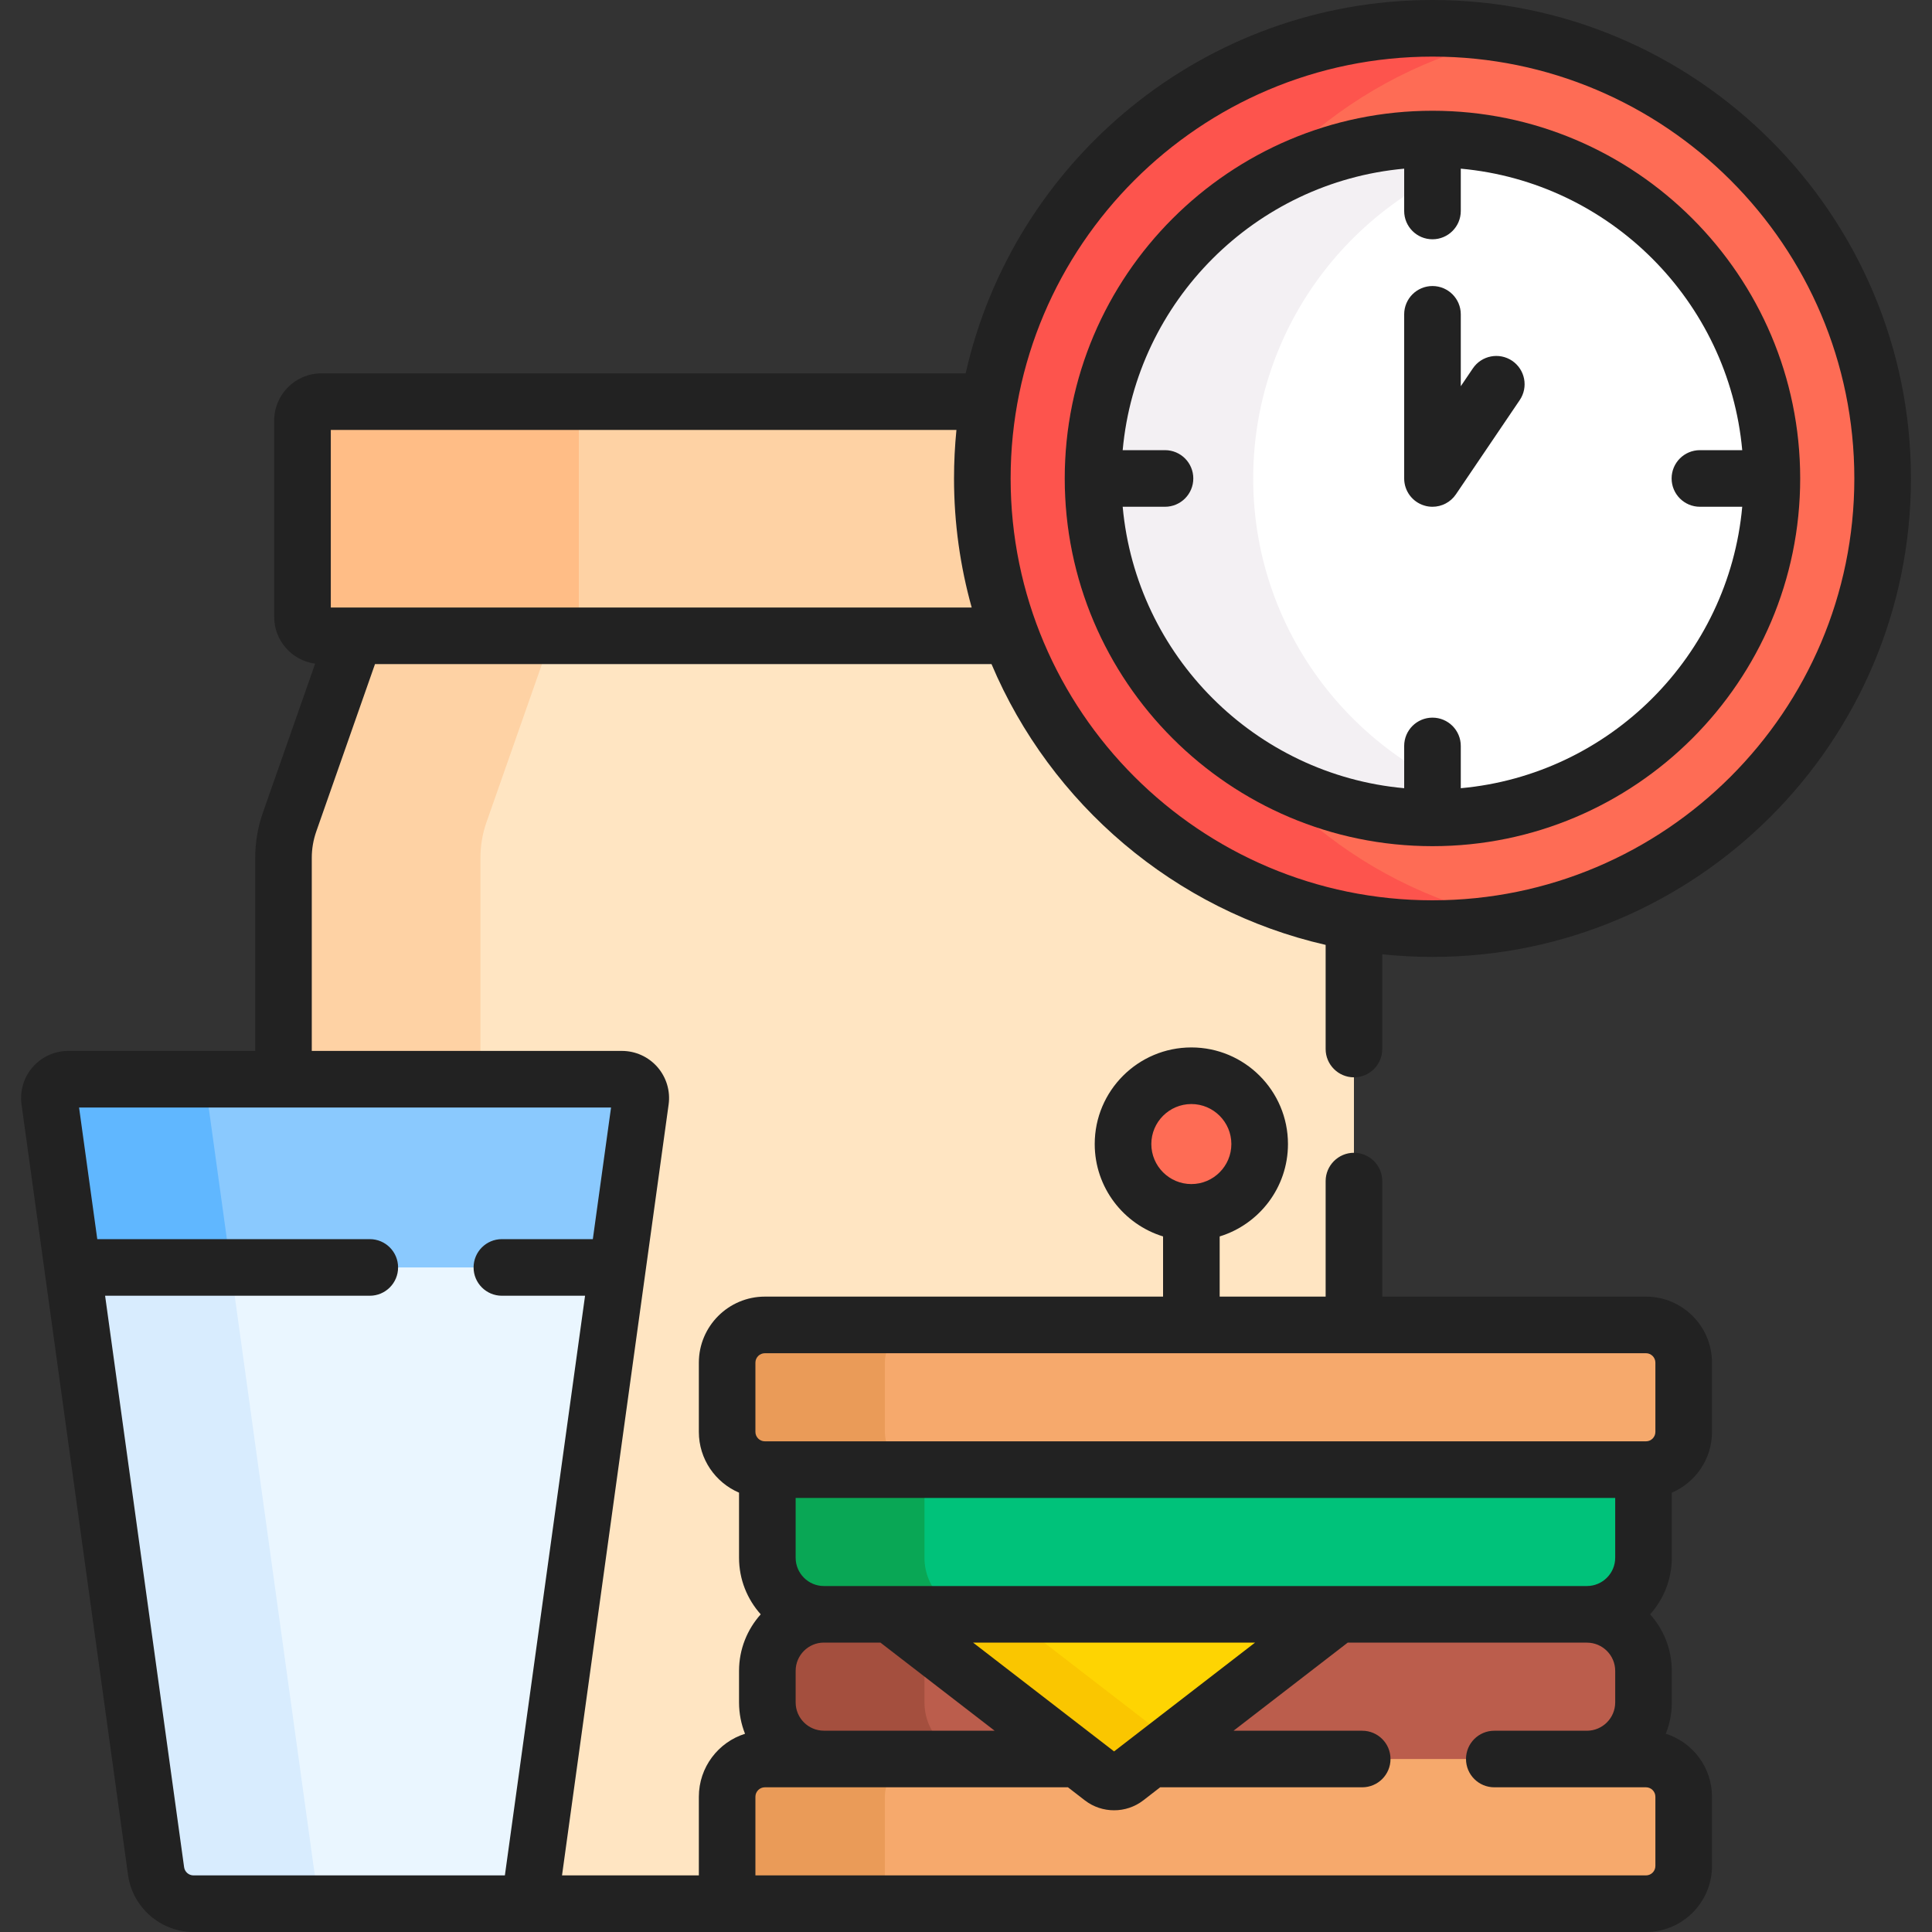 <svg width="40" height="40" viewBox="0 0 40 40" fill="none" xmlns="http://www.w3.org/2000/svg">
<rect x="0" y="0" width="40" height="40" fill="#333333" stroke="none"/>
<g id="fi_3374325" clip-path="url(#clip0_59_15822)">
<g id="Group">
<path id="Vector" d="M34.078 36.418H32.856C33.503 36.418 34.028 35.894 34.028 35.246V34.594C34.028 33.947 33.503 33.423 32.856 33.423H27.703L23.821 36.418L23.312 36.81C23.167 36.923 22.965 36.923 22.819 36.81L22.311 36.418H15.836C15.405 36.418 15.055 36.768 15.055 37.2V39.414H34.078C34.51 39.414 34.86 39.064 34.86 38.633V37.2C34.86 36.768 34.51 36.418 34.078 36.418Z" fill="#F6A96C"/>
<g id="Group_2">
<g id="Group_3">
<path id="Vector_2" d="M15.836 27.431H28.032V19.084C24.756 18.505 22.066 16.21 20.925 13.164H7.348L5.995 17.021C5.912 17.258 5.87 17.508 5.87 17.759V22.344H12.876C13.113 22.344 13.295 22.553 13.262 22.788L10.963 39.414H15.055V37.2C15.055 36.768 15.404 36.418 15.836 36.418H17.058C16.411 36.418 15.887 35.894 15.887 35.246V34.594C15.887 33.947 16.411 33.423 17.058 33.423C16.411 33.423 15.887 32.898 15.887 32.251V30.427H15.836C15.404 30.427 15.055 30.077 15.055 29.646V28.212C15.055 27.781 15.404 27.431 15.836 27.431Z" fill="#FFE5C2"/>
</g>
<path id="Vector_3" d="M9.947 22.344V17.759C9.947 17.508 9.989 17.258 10.073 17.021L11.426 13.164H7.348L5.995 17.021C5.912 17.258 5.87 17.508 5.87 17.759V22.344H9.947Z" fill="#FED2A4"/>
<path id="Vector_4" d="M20.338 9.906C20.338 9.364 20.385 8.832 20.474 8.315H6.654C6.438 8.315 6.263 8.49 6.263 8.706V12.773C6.263 12.989 6.438 13.164 6.654 13.164H20.926C20.546 12.149 20.338 11.051 20.338 9.906Z" fill="#FED2A4"/>
<g id="Group_4">
<path id="Vector_5" d="M11.984 12.773V8.706C11.984 8.49 12.159 8.315 12.375 8.315H6.654C6.438 8.315 6.263 8.49 6.263 8.706V12.773C6.263 12.989 6.438 13.164 6.654 13.164H12.375C12.159 13.164 11.984 12.989 11.984 12.773Z" fill="#FFBD86"/>
</g>
</g>
<g id="Group_5">
<g id="Group_6">
<path id="Vector_6" d="M24.666 25.101C25.447 25.101 26.08 24.468 26.08 23.686C26.08 22.905 25.447 22.272 24.666 22.272C23.884 22.272 23.251 22.905 23.251 23.686C23.251 24.468 23.884 25.101 24.666 25.101Z" fill="#FE6C55"/>
</g>
<path id="Vector_7" d="M34.078 36.418H23.82L23.312 36.81C23.167 36.922 22.964 36.922 22.819 36.81L22.31 36.418H15.835C15.404 36.418 15.054 36.768 15.054 37.2V39.414H34.078C34.51 39.414 34.859 39.064 34.859 38.633V37.2C34.859 36.768 34.509 36.418 34.078 36.418Z" fill="#F6A96C"/>
<g id="Group_7">
<path id="Vector_8" d="M19.101 36.418H15.835C15.404 36.418 15.054 36.768 15.054 37.2V39.414H18.32V37.2C18.32 36.768 18.67 36.418 19.101 36.418Z" fill="#EA9B58"/>
</g>
<g id="Group_8">
<path id="Vector_9" d="M32.855 33.422H17.058C16.411 33.422 15.886 32.898 15.886 32.251V30.427H34.027V32.251C34.027 32.898 33.502 33.422 32.855 33.422Z" fill="#00C27A"/>
</g>
<g id="Group_9">
<path id="Vector_10" d="M19.14 32.251V30.427H15.886V32.251C15.886 32.898 16.411 33.422 17.058 33.422H20.312C19.665 33.422 19.14 32.898 19.14 32.251Z" fill="#09A755"/>
</g>
<g id="Group_10">
<path id="Vector_11" d="M18.428 33.423H17.058C16.411 33.423 15.886 33.947 15.886 34.594V35.246C15.886 35.894 16.411 36.418 17.058 36.418H22.31L18.428 33.423Z" fill="#BB5D4C"/>
<path id="Vector_12" d="M32.855 33.423H27.703L23.82 36.418H32.855C33.502 36.418 34.027 35.894 34.027 35.246V34.595C34.027 33.947 33.502 33.423 32.855 33.423Z" fill="#BB5D4C"/>
</g>
<path id="Vector_13" d="M19.14 35.246V34.594C19.14 34.405 19.186 34.227 19.266 34.069L18.428 33.423H17.058C16.411 33.423 15.886 33.947 15.886 34.594V35.246C15.886 35.894 16.411 36.418 17.058 36.418H20.312C19.665 36.418 19.14 35.894 19.14 35.246Z" fill="#A44F3E"/>
<g id="Group_11">
<path id="Vector_14" d="M23.312 36.81L27.703 33.423H18.428L22.819 36.81C22.964 36.923 23.167 36.923 23.312 36.81Z" fill="#FED402"/>
</g>
<g id="Group_12">
<path id="Vector_15" d="M20.859 33.423H18.428L22.819 36.81C22.964 36.923 23.167 36.923 23.312 36.81L24.281 36.063L20.859 33.423Z" fill="#FAC600"/>
</g>
<g id="Group_13">
<path id="Vector_16" d="M34.078 30.427H15.835C15.404 30.427 15.054 30.077 15.054 29.646V28.212C15.054 27.781 15.404 27.431 15.835 27.431H34.078C34.51 27.431 34.859 27.781 34.859 28.212V29.646C34.859 30.077 34.51 30.427 34.078 30.427Z" fill="#F6A96C"/>
</g>
<g id="Group_14">
<path id="Vector_17" d="M18.32 29.646V28.212C18.32 27.781 18.67 27.431 19.101 27.431H15.835C15.404 27.431 15.054 27.781 15.054 28.212V29.646C15.054 30.077 15.404 30.427 15.835 30.427H19.101C18.67 30.427 18.32 30.077 18.32 29.646Z" fill="#EA9B58"/>
</g>
</g>
<g id="Group_15">
<g id="Group_16">
<path id="Vector_18" d="M1.026 22.788L3.232 38.74C3.285 39.126 3.616 39.414 4.006 39.414H10.963L13.262 22.788C13.295 22.553 13.113 22.344 12.876 22.344H1.413C1.176 22.344 0.994 22.553 1.026 22.788Z" fill="#8AC9FE"/>
</g>
<g id="Group_17">
<path id="Vector_19" d="M6.507 38.74L4.301 22.788C4.268 22.553 4.451 22.344 4.688 22.344H1.413C1.176 22.344 0.994 22.553 1.026 22.788L3.232 38.74C3.285 39.126 3.616 39.414 4.006 39.414H7.28C6.89 39.414 6.56 39.126 6.507 38.74Z" fill="#60B7FF"/>
</g>
<g id="Group_18">
<path id="Vector_20" d="M1.503 26.241L3.232 38.74C3.285 39.126 3.615 39.414 4.006 39.414H10.963L12.785 26.241H1.503Z" fill="#EAF6FF"/>
</g>
<g id="Group_19">
<path id="Vector_21" d="M6.506 38.74L4.778 26.241H1.503L3.232 38.74C3.285 39.126 3.615 39.414 4.006 39.414H7.28C6.89 39.414 6.56 39.126 6.506 38.74Z" fill="#D8ECFE"/>
</g>
</g>
<g id="Group_20">
<g id="Group_21">
<g id="Group_22">
<g id="Group_23">
<path id="Vector_22" d="M29.658 19.226C34.805 19.226 38.978 15.053 38.978 9.906C38.978 4.759 34.805 0.586 29.658 0.586C24.511 0.586 20.338 4.759 20.338 9.906C20.338 15.053 24.511 19.226 29.658 19.226Z" fill="#FE6C55"/>
</g>
<g id="Group_24">
<path id="Vector_23" d="M22.045 9.906C22.045 6.54 24.241 3.677 27.276 2.675C28.45 1.72 29.86 1.044 31.403 0.751C30.838 0.643 30.254 0.586 29.658 0.586C24.519 0.586 20.338 4.767 20.338 9.906C20.338 15.045 24.519 19.226 29.658 19.226C30.254 19.226 30.838 19.169 31.403 19.061C29.86 18.768 28.45 18.092 27.276 17.137C24.241 16.135 22.045 13.272 22.045 9.906Z" fill="#FD544D"/>
</g>
<g id="Group_25">
<path id="Vector_24" d="M29.658 16.933C33.539 16.933 36.685 13.787 36.685 9.906C36.685 6.025 33.539 2.879 29.658 2.879C25.777 2.879 22.631 6.025 22.631 9.906C22.631 13.787 25.777 16.933 29.658 16.933Z" fill="white"/>
</g>
<g id="Group_26">
<path id="Vector_25" d="M25.946 9.906C25.946 6.602 28.238 3.824 31.316 3.077C30.784 2.948 30.229 2.879 29.658 2.879C25.783 2.879 22.631 6.031 22.631 9.906C22.631 13.781 25.783 16.933 29.658 16.933C30.229 16.933 30.784 16.864 31.316 16.735C28.238 15.988 25.946 13.21 25.946 9.906Z" fill="#F3F0F3"/>
</g>
</g>
</g>
</g>
<g id="Group_27">
<path id="Vector_26" d="M28.032 22.305C28.356 22.305 28.618 22.042 28.618 21.719V19.758C28.96 19.793 29.307 19.812 29.658 19.812C35.12 19.812 39.564 15.368 39.564 9.906C39.564 4.444 35.12 0 29.658 0C24.943 0 20.988 3.311 19.993 7.73H6.654C6.115 7.73 5.677 8.168 5.677 8.706V12.773C5.677 13.268 6.047 13.677 6.525 13.74L5.442 16.827C5.337 17.127 5.284 17.441 5.284 17.759V21.758H1.413C1.131 21.758 0.862 21.88 0.677 22.093C0.491 22.306 0.407 22.588 0.446 22.868L2.651 38.82C2.744 39.493 3.327 40 4.006 40H34.078C34.832 40 35.445 39.387 35.445 38.633V37.2C35.445 36.589 35.042 36.07 34.489 35.895C34.569 35.695 34.613 35.476 34.613 35.246V34.594C34.613 34.145 34.443 33.734 34.164 33.423C34.443 33.111 34.613 32.7 34.613 32.251V30.904C35.102 30.695 35.445 30.21 35.445 29.645V28.212C35.445 27.459 34.832 26.845 34.078 26.845H28.618V24.453C28.618 24.13 28.356 23.867 28.032 23.867C27.709 23.867 27.446 24.13 27.446 24.453V26.845H25.252V25.599C26.07 25.348 26.666 24.586 26.666 23.686C26.666 22.583 25.769 21.686 24.666 21.686C23.562 21.686 22.665 22.583 22.665 23.686C22.665 24.586 23.262 25.348 24.08 25.599V26.845H15.836C15.082 26.845 14.469 27.459 14.469 28.212V29.646C14.469 30.21 14.812 30.695 15.301 30.904V32.251C15.301 32.701 15.471 33.111 15.75 33.423C15.471 33.734 15.301 34.145 15.301 34.594V35.247C15.301 35.476 15.345 35.695 15.425 35.896C14.871 36.07 14.469 36.589 14.469 37.2V38.828H11.636L13.843 22.868C13.882 22.588 13.797 22.306 13.612 22.093C13.426 21.88 13.158 21.758 12.875 21.758H6.455V17.759C6.455 17.573 6.487 17.39 6.548 17.215L7.764 13.749H20.528C21.753 16.648 24.32 18.847 27.446 19.563V21.719C27.446 22.042 27.709 22.305 28.032 22.305ZM23.837 23.686C23.837 23.23 24.209 22.858 24.666 22.858C25.122 22.858 25.494 23.23 25.494 23.686C25.494 24.143 25.122 24.515 24.666 24.515C24.209 24.515 23.837 24.143 23.837 23.686ZM15.64 29.646V28.212C15.64 28.105 15.728 28.017 15.836 28.017H34.078C34.186 28.017 34.273 28.105 34.273 28.212V29.646C34.273 29.753 34.186 29.841 34.078 29.841H15.836C15.728 29.841 15.64 29.753 15.64 29.646ZM20.146 34.008H25.985L23.066 36.261L20.146 34.008ZM20.592 35.832H17.058C16.735 35.832 16.473 35.57 16.473 35.246V34.594C16.473 34.271 16.735 34.008 17.058 34.008H18.228L20.592 35.832ZM17.058 32.837C16.735 32.837 16.473 32.574 16.473 32.251V31.013H33.441V32.251C33.441 32.574 33.178 32.837 32.855 32.837H17.058ZM15.64 37.2C15.64 37.092 15.728 37.004 15.836 37.004H22.111L22.461 37.275C22.639 37.412 22.852 37.48 23.066 37.48C23.279 37.48 23.492 37.412 23.67 37.275H23.67L24.02 37.004H28.203C28.527 37.004 28.789 36.742 28.789 36.418C28.789 36.095 28.527 35.833 28.203 35.833H25.539L27.903 34.009H32.855C33.178 34.009 33.441 34.271 33.441 34.594V35.247C33.441 35.57 33.178 35.833 32.855 35.833H30.938C30.614 35.833 30.352 36.095 30.352 36.418C30.352 36.742 30.614 37.004 30.938 37.004H34.078C34.186 37.004 34.273 37.092 34.273 37.2V38.633C34.273 38.74 34.186 38.828 34.078 38.828H15.64V37.2ZM12.651 22.93L12.274 25.655H10.391C10.067 25.655 9.805 25.917 9.805 26.241C9.805 26.564 10.067 26.827 10.391 26.827H12.113L10.453 38.828H4.006C3.909 38.828 3.826 38.756 3.812 38.66L2.176 26.827H7.656C7.98 26.827 8.242 26.564 8.242 26.241C8.242 25.917 7.98 25.655 7.656 25.655H2.014L1.637 22.93H12.651ZM6.849 12.578V8.901H19.802C19.769 9.232 19.752 9.567 19.752 9.906C19.752 10.831 19.88 11.727 20.118 12.578H6.849ZM20.924 9.906C20.924 5.09 24.842 1.172 29.658 1.172C34.474 1.172 38.392 5.09 38.392 9.906C38.392 14.722 34.474 18.64 29.658 18.64C24.842 18.64 20.924 14.722 20.924 9.906Z" fill="#222222"/>
<path id="Vector_27" d="M30.143 10.235L31.464 8.284C31.646 8.016 31.576 7.652 31.308 7.47C31.04 7.289 30.675 7.359 30.494 7.627L30.244 7.996V6.508C30.244 6.184 29.981 5.922 29.658 5.922C29.334 5.922 29.072 6.184 29.072 6.508V9.906C29.072 10.164 29.24 10.391 29.486 10.466C29.543 10.484 29.601 10.492 29.658 10.492C29.848 10.492 30.032 10.399 30.143 10.235Z" fill="#222222"/>
<path id="Vector_28" d="M37.271 9.906C37.271 5.708 33.855 2.293 29.658 2.293C25.46 2.293 22.044 5.708 22.044 9.906C22.044 14.104 25.46 17.519 29.658 17.519C33.855 17.519 37.271 14.104 37.271 9.906ZM29.072 15.444V16.319C25.987 16.04 23.524 13.577 23.244 10.492H24.12C24.444 10.492 24.706 10.229 24.706 9.906C24.706 9.582 24.444 9.32 24.12 9.32H23.244C23.524 6.235 25.987 3.772 29.072 3.492V4.368C29.072 4.692 29.334 4.954 29.658 4.954C29.981 4.954 30.244 4.692 30.244 4.368V3.492C33.328 3.772 35.791 6.235 36.071 9.32H35.195C34.871 9.32 34.609 9.582 34.609 9.906C34.609 10.229 34.871 10.492 35.195 10.492H36.071C35.791 13.577 33.328 16.04 30.244 16.319V15.444C30.244 15.12 29.981 14.858 29.658 14.858C29.334 14.858 29.072 15.12 29.072 15.444Z" fill="#222222"/>
</g>
</g>
</g>
<defs>
<clipPath id="clip0_59_15822">
<rect width="40" height="40" fill="white"/>
</clipPath>
</defs>
</svg>
